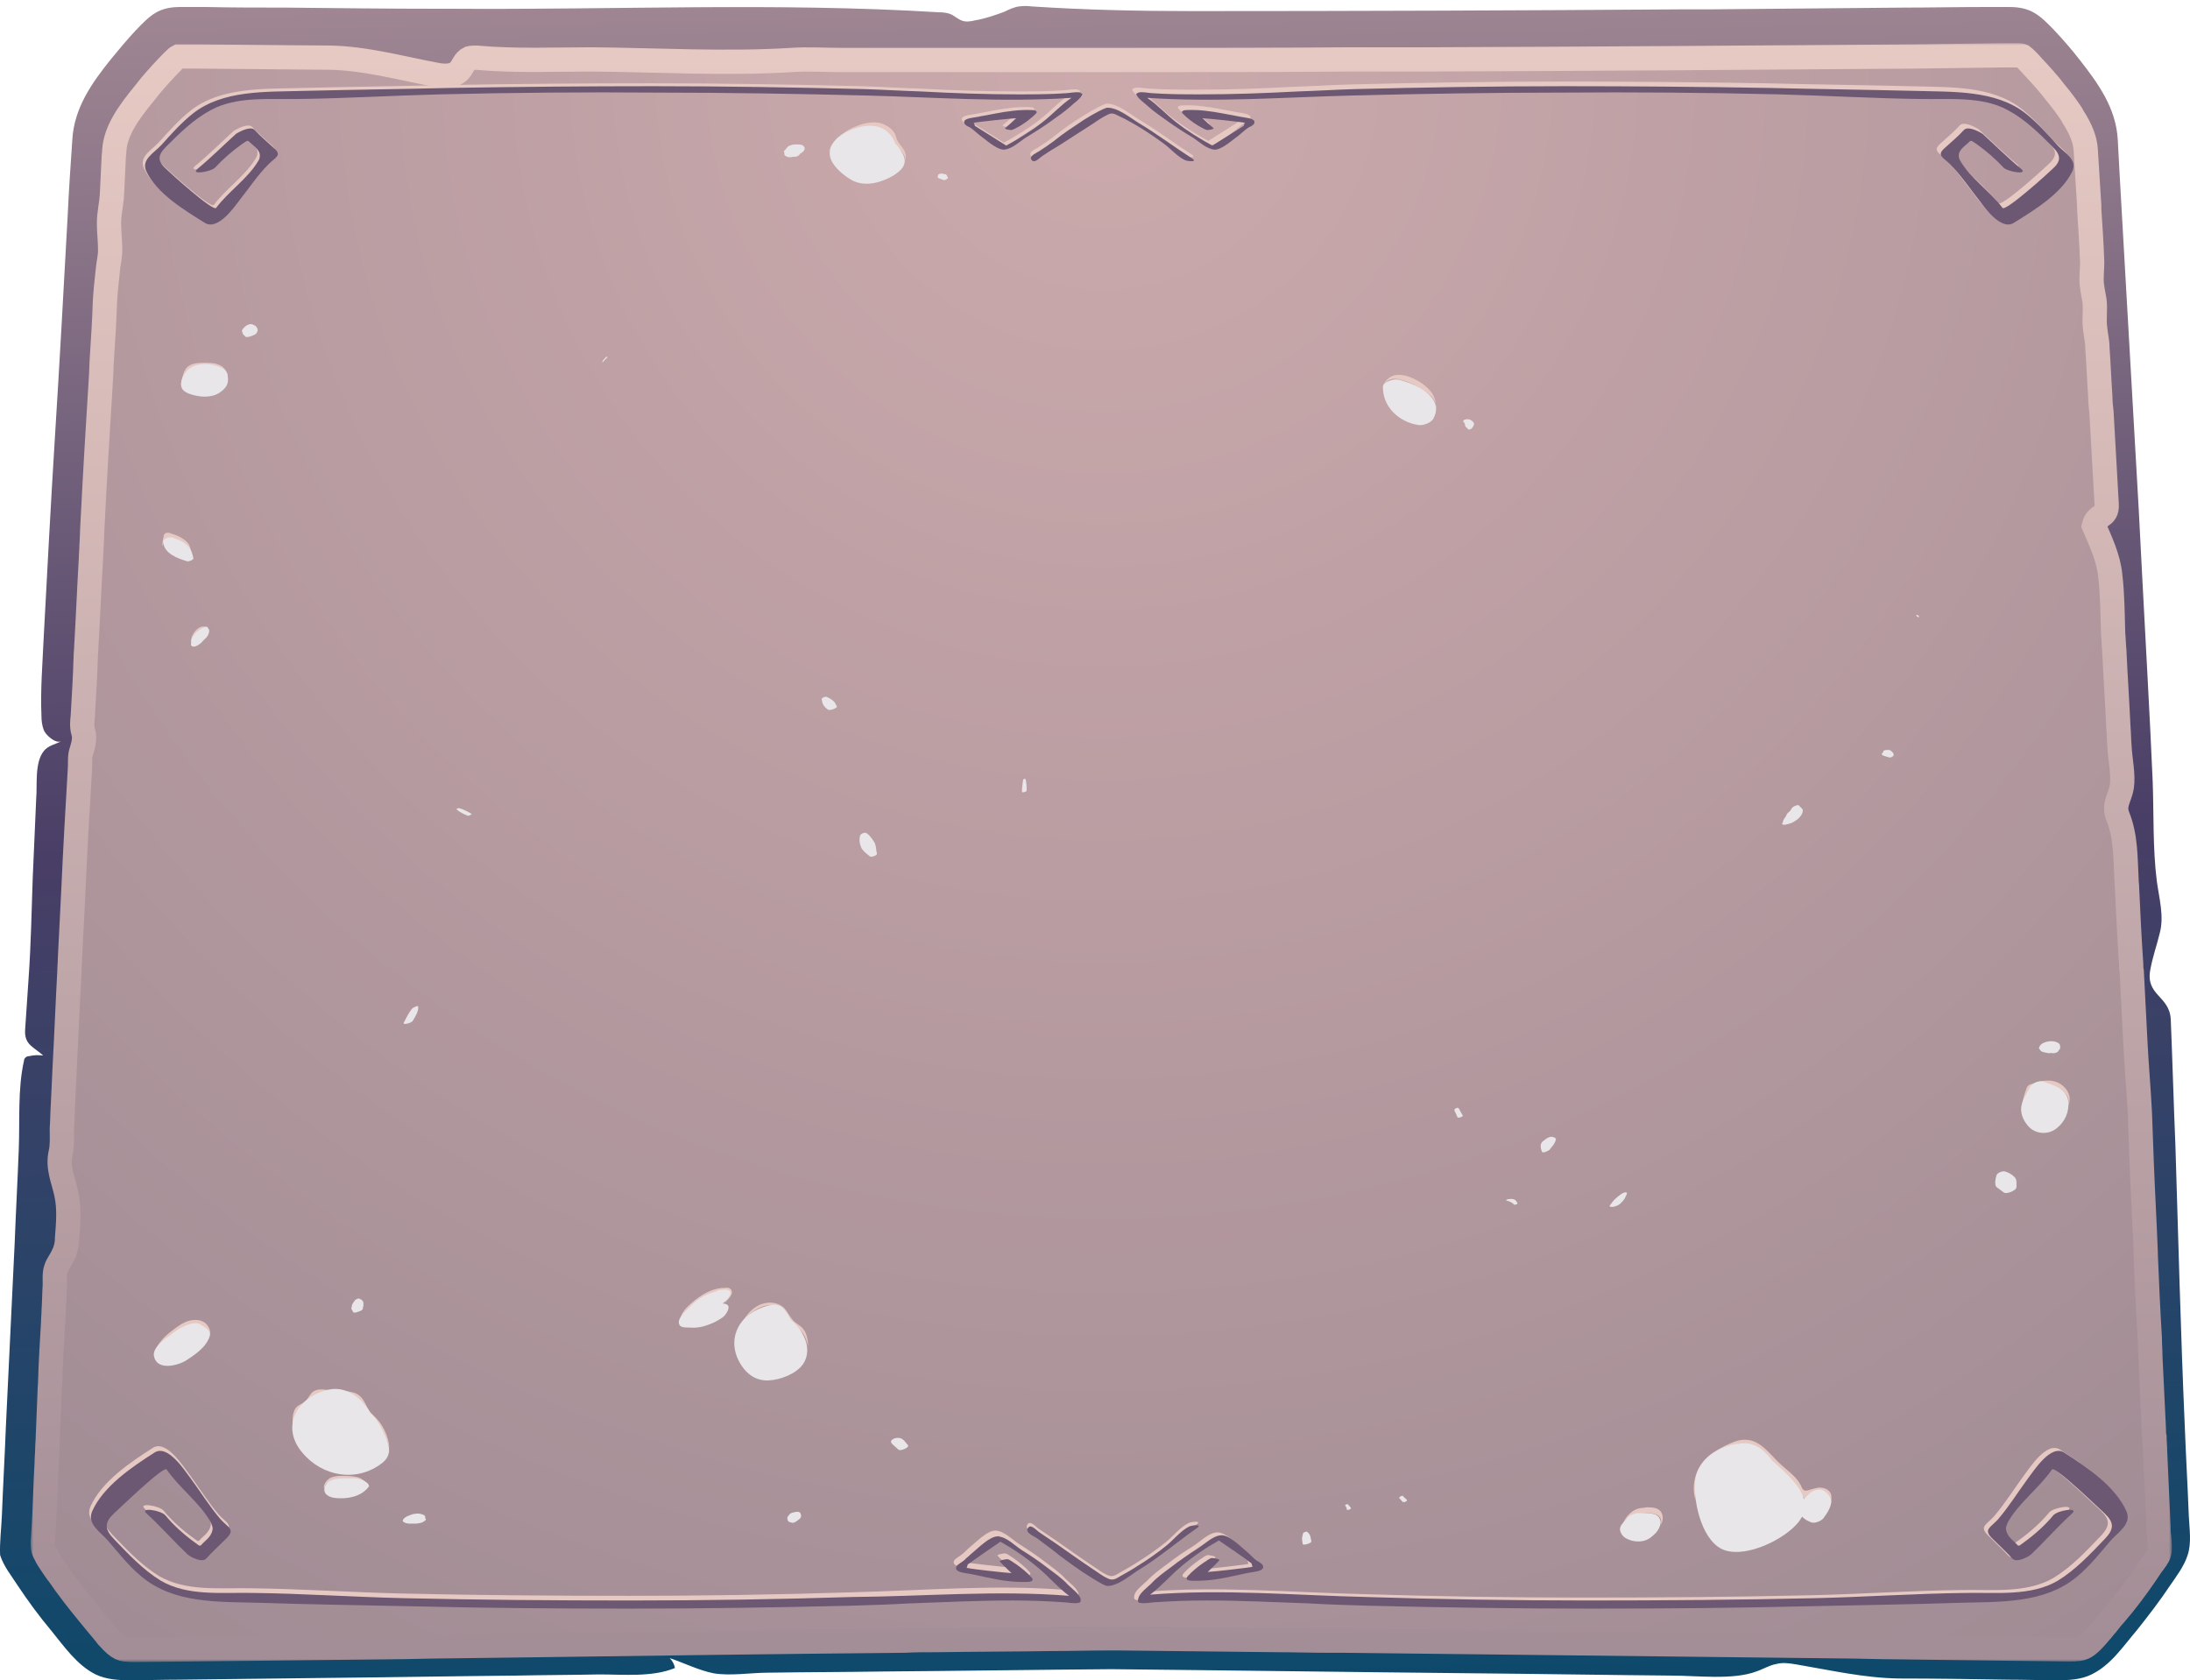 <?xml version="1.0" encoding="UTF-8"?> <svg xmlns="http://www.w3.org/2000/svg" width="361" height="277" viewBox="0 0 361 277" fill="none"><path d="M0.307 249.934C0.499 244.943 0.787 239.952 0.979 234.961C1.459 224.979 1.939 214.902 2.419 204.92C2.611 199.833 2.899 194.65 3.091 189.563C3.283 184.86 2.899 179.485 3.954 174.878C3.954 174.687 4.05 174.495 4.146 174.399C4.338 174.207 4.53 174.111 4.818 174.111C5.586 173.919 6.354 173.919 7.122 174.015C5.586 172.575 3.954 172.287 4.146 169.696C4.338 166.816 4.53 164.033 4.722 161.153C5.106 155.683 5.202 150.212 5.394 144.741C5.586 140.326 5.778 136.007 5.97 131.592C6.162 129.384 5.682 125.737 7.218 123.818C7.986 122.858 9.041 122.762 10.097 122.186C9.137 122.666 7.506 121.13 7.218 120.362C6.93 119.595 6.834 118.827 6.834 118.059C6.642 113.644 7.026 109.229 7.218 104.814C7.794 93.968 8.369 83.123 9.041 72.277C9.809 60.088 10.481 47.803 11.153 35.613C11.345 31.39 11.633 27.263 11.921 23.04C12.209 17.857 15.088 13.73 18.255 9.795C19.599 8.163 20.943 6.532 22.382 4.996C24.782 2.5 26.126 1.157 29.677 1.157C31.116 1.157 32.556 1.157 33.996 1.157C38.315 1.253 42.73 1.253 47.049 1.253C55.687 1.349 64.229 1.445 72.867 1.445C73.443 1.445 73.923 1.445 74.499 1.445C101.277 1.637 127.959 0.389 154.737 2.021C155.505 2.021 156.369 2.117 157.041 2.5C157.521 2.788 158.001 3.172 158.48 3.364C159.152 3.652 159.92 3.556 160.688 3.364C162.416 3.076 164.047 2.5 165.583 1.925C166.351 1.541 167.214 1.157 167.982 1.061C168.654 0.965 169.326 0.965 170.094 1.061C178.924 1.637 187.658 1.829 196.488 1.829C223.458 1.829 250.428 1.733 277.398 1.541C278.934 1.541 280.47 1.541 282.005 1.541C292.659 1.445 303.313 1.349 313.87 1.253C318.189 1.253 322.604 1.157 326.923 1.157C328.363 1.157 329.803 1.157 331.242 1.157C334.794 1.157 336.233 2.5 338.633 4.996C340.072 6.532 341.416 8.067 342.76 9.795C345.927 13.826 348.806 17.857 349.094 23.04C349.19 24.863 349.286 26.591 349.382 28.415C349.478 30.142 349.574 31.87 349.67 33.502C350.63 50.298 351.59 67.19 352.55 83.987C352.742 87.73 352.934 91.377 353.126 95.12C353.701 106.35 354.373 117.675 354.853 128.905C355.045 134.279 354.853 139.846 355.525 145.221C355.909 148.1 356.773 151.076 356.005 153.859C355.525 155.875 354.853 157.698 354.469 159.81C353.605 164.129 357.637 164.129 357.828 168.064C358.116 174.974 358.308 181.981 358.596 188.891C359.076 204.248 359.46 219.605 360.132 234.961C360.324 239.952 360.612 244.943 360.804 249.934C360.9 252.045 361.284 254.349 360.612 256.365C360.036 258.188 358.788 259.82 357.733 261.355C356.005 263.947 354.085 266.442 352.166 268.842C349.958 271.433 347.943 274.505 344.775 276.04C343.048 276.904 341.032 277 339.017 277C336.329 277 333.738 276.904 331.05 276.904C325.004 276.808 319.053 276.712 313.006 276.712C307.248 276.616 301.873 275.368 296.21 274.409C295.058 274.217 293.907 274.025 292.851 274.313C291.699 274.505 290.643 275.176 289.492 275.56C285.652 277 279.702 276.232 275.575 276.232C264.537 276.136 253.403 275.944 242.366 275.848C222.594 275.656 202.919 275.368 183.147 275.176C170.574 275.272 158.001 275.464 145.427 275.56C139.189 275.656 132.854 275.656 126.615 275.752C123.832 275.752 120.377 276.328 117.593 275.848C115.194 275.368 112.699 274.121 110.395 273.353C110.875 273.833 111.163 274.409 111.259 274.984C107.516 276.52 102.813 276.04 98.782 276.04C94.175 276.136 89.663 276.136 85.057 276.232C74.595 276.328 64.229 276.52 53.767 276.616C45.705 276.712 37.643 276.808 29.485 276.904C26.797 276.904 24.206 277 21.519 277C19.599 277 17.584 276.904 15.76 276.04C12.688 274.505 10.577 271.433 8.465 268.842C6.45 266.442 4.626 263.947 2.899 261.355C1.843 259.724 0.595 258.188 0.019 256.365C-0.077 254.349 0.211 252.045 0.307 249.934Z" fill="url(#paint0_linear_2580_9245)"></path><mask id="path-2-outside-1_2580_9245" maskUnits="userSpaceOnUse" x="5.02" y="7.009" width="353" height="267" fill="black"><rect fill="white" x="5.02" y="7.009" width="353" height="267"></rect><path d="M7.122 253.197C7.122 252.717 7.218 252.237 7.218 251.758C7.41 248.206 7.506 244.655 7.698 241.104C7.698 240.336 7.794 239.568 7.794 238.896C7.794 238.225 7.89 237.457 7.89 236.785C7.986 234.385 8.082 231.986 8.178 229.682C8.178 229.011 8.273 228.339 8.273 227.667C8.369 224.5 8.561 221.332 8.753 218.165C8.753 217.397 8.849 216.725 8.849 216.053C8.945 214.614 8.945 213.174 9.041 211.734C9.041 210.967 8.945 209.911 9.233 209.143C9.425 208.471 10.001 207.799 10.289 207.127C10.481 206.744 10.673 206.36 10.769 205.976C10.961 205.4 11.057 204.728 11.057 204.056C11.249 201.657 11.441 199.257 10.961 196.954C10.481 194.554 9.425 192.539 10.001 190.043C10.289 188.795 10.193 187.356 10.193 186.108C10.289 184.668 10.289 183.325 10.385 181.885C10.481 179.869 10.577 177.758 10.673 175.742C10.961 170.559 11.153 165.377 11.441 160.194C11.441 159.426 11.537 158.658 11.537 157.89C11.729 154.051 11.921 150.308 12.113 146.469C12.401 139.942 12.784 133.416 13.168 126.889C13.264 125.833 13.072 124.682 13.456 123.722C13.744 122.762 14.032 121.706 13.744 120.746C13.456 119.787 13.552 119.019 13.648 118.059C13.84 114.796 14.032 111.628 14.128 108.365C14.128 107.789 14.224 107.213 14.224 106.638C14.512 101.743 14.704 96.944 14.992 92.049C14.992 91.377 15.088 90.609 15.088 89.937C15.184 88.594 15.184 87.25 15.28 85.906C15.664 78.132 16.144 70.358 16.624 62.583C16.72 61.336 16.72 59.992 16.816 58.744C17.008 55.769 17.2 52.793 17.296 49.722C17.392 47.995 17.584 46.267 17.775 44.539C17.871 43.388 18.159 42.332 18.159 41.276C18.159 39.74 17.967 38.301 17.967 36.765C17.967 35.229 18.351 33.694 18.447 32.158C18.543 30.142 18.639 28.223 18.735 26.207C18.735 25.727 18.831 25.343 18.831 24.864C19.023 21.6 21.135 18.625 23.822 15.362C24.974 13.826 26.317 12.386 27.565 11.043C28.045 10.563 29.005 9.507 29.389 9.315C29.389 9.315 29.581 9.315 30.061 9.315C31.02 9.315 31.884 9.315 32.844 9.315L54.343 9.507C60.198 9.603 66.053 11.235 71.716 12.29C73.059 12.578 74.691 12.674 75.651 11.714C76.323 11.043 76.514 9.987 77.378 9.603C77.762 9.507 78.146 9.507 78.53 9.507C84.865 10.083 91.295 9.795 97.63 9.795C108.475 9.891 119.609 10.563 130.455 9.891C133.142 9.699 135.925 9.891 138.613 9.891C143.796 9.891 149.075 9.891 154.257 9.891C164.527 9.891 174.797 9.891 185.067 9.891C197.832 9.891 210.309 9.891 222.594 9.795C226.721 9.795 230.848 9.795 234.88 9.795C262.33 9.699 288.916 9.507 315.214 9.315L329.899 9.123C330.858 9.123 331.722 9.123 332.682 9.123C333.162 9.123 333.354 9.219 333.354 9.219C333.642 9.411 334.602 10.371 335.082 10.947C336.329 12.29 337.673 13.73 338.825 15.266C339.784 16.418 340.648 17.569 341.416 18.721C341.512 18.913 341.704 19.201 341.8 19.393C342.952 21.216 343.72 22.944 343.816 24.768C344.008 27.839 344.2 30.91 344.391 33.982C344.391 34.173 344.391 34.365 344.391 34.557C344.583 37.437 344.775 40.316 344.871 43.196C344.871 44.155 344.775 45.115 344.775 46.075C344.775 47.227 345.063 48.378 345.255 49.53C345.447 51.066 345.159 52.505 345.351 54.041C345.447 55.097 345.735 56.249 345.735 57.304C345.927 59.992 346.023 62.679 346.215 65.367C346.215 66.231 346.311 67.094 346.407 67.958C346.695 73.045 346.983 78.132 347.271 83.219C347.367 85.426 345.639 84.658 345.159 86.674C346.311 89.361 347.559 91.953 347.847 94.832C348.231 97.999 348.231 101.263 348.327 104.43C348.423 105.39 348.423 106.254 348.519 107.213C348.711 111.437 348.998 115.564 349.19 119.787C349.286 120.938 349.286 121.994 349.382 123.146C349.478 125.161 350.054 127.753 349.766 129.673C349.478 131.496 348.327 132.648 349.094 134.567C350.438 137.927 350.342 141.286 350.534 144.933C350.534 145.509 350.63 145.989 350.63 146.565C350.822 150.692 351.014 154.819 351.302 158.946C351.302 159.33 351.302 159.81 351.398 160.194C351.59 163.937 351.782 167.68 351.974 171.423C352.166 175.454 352.55 179.582 352.742 183.613C352.838 186.204 352.934 188.891 353.03 191.483C353.222 196.474 353.509 201.465 353.701 206.456C353.701 206.552 353.701 206.744 353.701 206.84C353.893 211.447 354.085 215.958 354.373 220.564C354.373 221.62 354.469 222.676 354.469 223.732C354.661 227.667 354.853 231.602 355.045 235.633C355.045 236.113 355.045 236.497 355.141 236.881C355.141 237.649 355.237 238.417 355.237 239.184C355.429 243.407 355.621 247.631 355.813 251.854C355.813 252.333 355.813 252.813 355.909 253.293C356.005 254.253 356.101 255.597 355.909 256.077C355.813 256.557 355.141 257.42 354.565 258.188C354.277 258.572 354.085 258.956 353.797 259.34C352.166 261.739 350.438 264.043 348.615 266.154C348.135 266.634 347.751 267.21 347.271 267.786C346.887 268.17 346.599 268.65 346.215 269.034C345.255 270.186 344.295 271.241 343.432 271.625C343.048 271.817 342.28 271.913 341.128 271.913L310.415 271.529L305.904 271.433L221.443 270.473C220.579 270.473 219.715 270.473 218.851 270.473C216.068 270.473 213.188 270.378 210.405 270.378C201.767 270.282 193.129 270.186 184.491 270.09L184.299 270.09C183.723 270.09 183.243 270.09 182.667 270.09C179.596 270.09 176.524 270.186 173.453 270.186C167.119 270.282 160.88 270.282 154.641 270.377C152.818 270.377 150.898 270.377 149.074 270.473C128.055 270.665 107.036 270.953 86.112 271.241L70.852 271.433L66.341 271.529L22.19 272.009C21.039 272.009 20.271 271.913 19.887 271.721C19.311 271.433 18.639 270.857 17.967 270.09C17.775 269.898 17.583 269.706 17.488 269.514C17.008 268.938 16.528 268.362 16.048 267.786C15.568 267.21 15.184 266.73 14.704 266.154C12.976 264.043 11.153 261.739 9.521 259.34L9.425 259.244C9.233 258.956 8.945 258.572 8.753 258.284C8.273 257.516 7.602 256.653 7.506 256.173C6.93 255.597 7.026 254.157 7.122 253.197Z"></path></mask><path d="M7.122 253.197C7.122 252.717 7.218 252.237 7.218 251.758C7.41 248.206 7.506 244.655 7.698 241.104C7.698 240.336 7.794 239.568 7.794 238.896C7.794 238.225 7.89 237.457 7.89 236.785C7.986 234.385 8.082 231.986 8.178 229.682C8.178 229.011 8.273 228.339 8.273 227.667C8.369 224.5 8.561 221.332 8.753 218.165C8.753 217.397 8.849 216.725 8.849 216.053C8.945 214.614 8.945 213.174 9.041 211.734C9.041 210.967 8.945 209.911 9.233 209.143C9.425 208.471 10.001 207.799 10.289 207.127C10.481 206.744 10.673 206.36 10.769 205.976C10.961 205.4 11.057 204.728 11.057 204.056C11.249 201.657 11.441 199.257 10.961 196.954C10.481 194.554 9.425 192.539 10.001 190.043C10.289 188.795 10.193 187.356 10.193 186.108C10.289 184.668 10.289 183.325 10.385 181.885C10.481 179.869 10.577 177.758 10.673 175.742C10.961 170.559 11.153 165.377 11.441 160.194C11.441 159.426 11.537 158.658 11.537 157.89C11.729 154.051 11.921 150.308 12.113 146.469C12.401 139.942 12.784 133.416 13.168 126.889C13.264 125.833 13.072 124.682 13.456 123.722C13.744 122.762 14.032 121.706 13.744 120.746C13.456 119.787 13.552 119.019 13.648 118.059C13.84 114.796 14.032 111.628 14.128 108.365C14.128 107.789 14.224 107.213 14.224 106.638C14.512 101.743 14.704 96.944 14.992 92.049C14.992 91.377 15.088 90.609 15.088 89.937C15.184 88.594 15.184 87.25 15.28 85.906C15.664 78.132 16.144 70.358 16.624 62.583C16.72 61.336 16.72 59.992 16.816 58.744C17.008 55.769 17.2 52.793 17.296 49.722C17.392 47.995 17.584 46.267 17.775 44.539C17.871 43.388 18.159 42.332 18.159 41.276C18.159 39.74 17.967 38.301 17.967 36.765C17.967 35.229 18.351 33.694 18.447 32.158C18.543 30.142 18.639 28.223 18.735 26.207C18.735 25.727 18.831 25.343 18.831 24.864C19.023 21.6 21.135 18.625 23.822 15.362C24.974 13.826 26.317 12.386 27.565 11.043C28.045 10.563 29.005 9.507 29.389 9.315C29.389 9.315 29.581 9.315 30.061 9.315C31.02 9.315 31.884 9.315 32.844 9.315L54.343 9.507C60.198 9.603 66.053 11.235 71.716 12.29C73.059 12.578 74.691 12.674 75.651 11.714C76.323 11.043 76.514 9.987 77.378 9.603C77.762 9.507 78.146 9.507 78.53 9.507C84.865 10.083 91.295 9.795 97.63 9.795C108.475 9.891 119.609 10.563 130.455 9.891C133.142 9.699 135.925 9.891 138.613 9.891C143.796 9.891 149.075 9.891 154.257 9.891C164.527 9.891 174.797 9.891 185.067 9.891C197.832 9.891 210.309 9.891 222.594 9.795C226.721 9.795 230.848 9.795 234.88 9.795C262.33 9.699 288.916 9.507 315.214 9.315L329.899 9.123C330.858 9.123 331.722 9.123 332.682 9.123C333.162 9.123 333.354 9.219 333.354 9.219C333.642 9.411 334.602 10.371 335.082 10.947C336.329 12.29 337.673 13.73 338.825 15.266C339.784 16.418 340.648 17.569 341.416 18.721C341.512 18.913 341.704 19.201 341.8 19.393C342.952 21.216 343.72 22.944 343.816 24.768C344.008 27.839 344.2 30.91 344.391 33.982C344.391 34.173 344.391 34.365 344.391 34.557C344.583 37.437 344.775 40.316 344.871 43.196C344.871 44.155 344.775 45.115 344.775 46.075C344.775 47.227 345.063 48.378 345.255 49.53C345.447 51.066 345.159 52.505 345.351 54.041C345.447 55.097 345.735 56.249 345.735 57.304C345.927 59.992 346.023 62.679 346.215 65.367C346.215 66.231 346.311 67.094 346.407 67.958C346.695 73.045 346.983 78.132 347.271 83.219C347.367 85.426 345.639 84.658 345.159 86.674C346.311 89.361 347.559 91.953 347.847 94.832C348.231 97.999 348.231 101.263 348.327 104.43C348.423 105.39 348.423 106.254 348.519 107.213C348.711 111.437 348.998 115.564 349.19 119.787C349.286 120.938 349.286 121.994 349.382 123.146C349.478 125.161 350.054 127.753 349.766 129.673C349.478 131.496 348.327 132.648 349.094 134.567C350.438 137.927 350.342 141.286 350.534 144.933C350.534 145.509 350.63 145.989 350.63 146.565C350.822 150.692 351.014 154.819 351.302 158.946C351.302 159.33 351.302 159.81 351.398 160.194C351.59 163.937 351.782 167.68 351.974 171.423C352.166 175.454 352.55 179.582 352.742 183.613C352.838 186.204 352.934 188.891 353.03 191.483C353.222 196.474 353.509 201.465 353.701 206.456C353.701 206.552 353.701 206.744 353.701 206.84C353.893 211.447 354.085 215.958 354.373 220.564C354.373 221.62 354.469 222.676 354.469 223.732C354.661 227.667 354.853 231.602 355.045 235.633C355.045 236.113 355.045 236.497 355.141 236.881C355.141 237.649 355.237 238.417 355.237 239.184C355.429 243.407 355.621 247.631 355.813 251.854C355.813 252.333 355.813 252.813 355.909 253.293C356.005 254.253 356.101 255.597 355.909 256.077C355.813 256.557 355.141 257.42 354.565 258.188C354.277 258.572 354.085 258.956 353.797 259.34C352.166 261.739 350.438 264.043 348.615 266.154C348.135 266.634 347.751 267.21 347.271 267.786C346.887 268.17 346.599 268.65 346.215 269.034C345.255 270.186 344.295 271.241 343.432 271.625C343.048 271.817 342.28 271.913 341.128 271.913L310.415 271.529L305.904 271.433L221.443 270.473C220.579 270.473 219.715 270.473 218.851 270.473C216.068 270.473 213.188 270.378 210.405 270.378C201.767 270.282 193.129 270.186 184.491 270.09L184.299 270.09C183.723 270.09 183.243 270.09 182.667 270.09C179.596 270.09 176.524 270.186 173.453 270.186C167.119 270.282 160.88 270.282 154.641 270.377C152.818 270.377 150.898 270.377 149.074 270.473C128.055 270.665 107.036 270.953 86.112 271.241L70.852 271.433L66.341 271.529L22.19 272.009C21.039 272.009 20.271 271.913 19.887 271.721C19.311 271.433 18.639 270.857 17.967 270.09C17.775 269.898 17.583 269.706 17.488 269.514C17.008 268.938 16.528 268.362 16.048 267.786C15.568 267.21 15.184 266.73 14.704 266.154C12.976 264.043 11.153 261.739 9.521 259.34L9.425 259.244C9.233 258.956 8.945 258.572 8.753 258.284C8.273 257.516 7.602 256.653 7.506 256.173C6.93 255.597 7.026 254.157 7.122 253.197Z" fill="url(#paint1_radial_2580_9245)"></path><path d="M7.122 253.197C7.122 252.717 7.218 252.237 7.218 251.758C7.41 248.206 7.506 244.655 7.698 241.104C7.698 240.336 7.794 239.568 7.794 238.896C7.794 238.225 7.89 237.457 7.89 236.785C7.986 234.385 8.082 231.986 8.178 229.682C8.178 229.011 8.273 228.339 8.273 227.667C8.369 224.5 8.561 221.332 8.753 218.165C8.753 217.397 8.849 216.725 8.849 216.053C8.945 214.614 8.945 213.174 9.041 211.734C9.041 210.967 8.945 209.911 9.233 209.143C9.425 208.471 10.001 207.799 10.289 207.127C10.481 206.744 10.673 206.36 10.769 205.976C10.961 205.4 11.057 204.728 11.057 204.056C11.249 201.657 11.441 199.257 10.961 196.954C10.481 194.554 9.425 192.539 10.001 190.043C10.289 188.795 10.193 187.356 10.193 186.108C10.289 184.668 10.289 183.325 10.385 181.885C10.481 179.869 10.577 177.758 10.673 175.742C10.961 170.559 11.153 165.377 11.441 160.194C11.441 159.426 11.537 158.658 11.537 157.89C11.729 154.051 11.921 150.308 12.113 146.469C12.401 139.942 12.784 133.416 13.168 126.889C13.264 125.833 13.072 124.682 13.456 123.722C13.744 122.762 14.032 121.706 13.744 120.746C13.456 119.787 13.552 119.019 13.648 118.059C13.84 114.796 14.032 111.628 14.128 108.365C14.128 107.789 14.224 107.213 14.224 106.638C14.512 101.743 14.704 96.944 14.992 92.049C14.992 91.377 15.088 90.609 15.088 89.937C15.184 88.594 15.184 87.25 15.28 85.906C15.664 78.132 16.144 70.358 16.624 62.583C16.72 61.336 16.72 59.992 16.816 58.744C17.008 55.769 17.2 52.793 17.296 49.722C17.392 47.995 17.584 46.267 17.775 44.539C17.871 43.388 18.159 42.332 18.159 41.276C18.159 39.74 17.967 38.301 17.967 36.765C17.967 35.229 18.351 33.694 18.447 32.158C18.543 30.142 18.639 28.223 18.735 26.207C18.735 25.727 18.831 25.343 18.831 24.864C19.023 21.6 21.135 18.625 23.822 15.362C24.974 13.826 26.317 12.386 27.565 11.043C28.045 10.563 29.005 9.507 29.389 9.315C29.389 9.315 29.581 9.315 30.061 9.315C31.02 9.315 31.884 9.315 32.844 9.315L54.343 9.507C60.198 9.603 66.053 11.235 71.716 12.29C73.059 12.578 74.691 12.674 75.651 11.714C76.323 11.043 76.514 9.987 77.378 9.603C77.762 9.507 78.146 9.507 78.53 9.507C84.865 10.083 91.295 9.795 97.63 9.795C108.475 9.891 119.609 10.563 130.455 9.891C133.142 9.699 135.925 9.891 138.613 9.891C143.796 9.891 149.075 9.891 154.257 9.891C164.527 9.891 174.797 9.891 185.067 9.891C197.832 9.891 210.309 9.891 222.594 9.795C226.721 9.795 230.848 9.795 234.88 9.795C262.33 9.699 288.916 9.507 315.214 9.315L329.899 9.123C330.858 9.123 331.722 9.123 332.682 9.123C333.162 9.123 333.354 9.219 333.354 9.219C333.642 9.411 334.602 10.371 335.082 10.947C336.329 12.29 337.673 13.73 338.825 15.266C339.784 16.418 340.648 17.569 341.416 18.721C341.512 18.913 341.704 19.201 341.8 19.393C342.952 21.216 343.72 22.944 343.816 24.768C344.008 27.839 344.2 30.91 344.391 33.982C344.391 34.173 344.391 34.365 344.391 34.557C344.583 37.437 344.775 40.316 344.871 43.196C344.871 44.155 344.775 45.115 344.775 46.075C344.775 47.227 345.063 48.378 345.255 49.53C345.447 51.066 345.159 52.505 345.351 54.041C345.447 55.097 345.735 56.249 345.735 57.304C345.927 59.992 346.023 62.679 346.215 65.367C346.215 66.231 346.311 67.094 346.407 67.958C346.695 73.045 346.983 78.132 347.271 83.219C347.367 85.426 345.639 84.658 345.159 86.674C346.311 89.361 347.559 91.953 347.847 94.832C348.231 97.999 348.231 101.263 348.327 104.43C348.423 105.39 348.423 106.254 348.519 107.213C348.711 111.437 348.998 115.564 349.19 119.787C349.286 120.938 349.286 121.994 349.382 123.146C349.478 125.161 350.054 127.753 349.766 129.673C349.478 131.496 348.327 132.648 349.094 134.567C350.438 137.927 350.342 141.286 350.534 144.933C350.534 145.509 350.63 145.989 350.63 146.565C350.822 150.692 351.014 154.819 351.302 158.946C351.302 159.33 351.302 159.81 351.398 160.194C351.59 163.937 351.782 167.68 351.974 171.423C352.166 175.454 352.55 179.582 352.742 183.613C352.838 186.204 352.934 188.891 353.03 191.483C353.222 196.474 353.509 201.465 353.701 206.456C353.701 206.552 353.701 206.744 353.701 206.84C353.893 211.447 354.085 215.958 354.373 220.564C354.373 221.62 354.469 222.676 354.469 223.732C354.661 227.667 354.853 231.602 355.045 235.633C355.045 236.113 355.045 236.497 355.141 236.881C355.141 237.649 355.237 238.417 355.237 239.184C355.429 243.407 355.621 247.631 355.813 251.854C355.813 252.333 355.813 252.813 355.909 253.293C356.005 254.253 356.101 255.597 355.909 256.077C355.813 256.557 355.141 257.42 354.565 258.188C354.277 258.572 354.085 258.956 353.797 259.34C352.166 261.739 350.438 264.043 348.615 266.154C348.135 266.634 347.751 267.21 347.271 267.786C346.887 268.17 346.599 268.65 346.215 269.034C345.255 270.186 344.295 271.241 343.432 271.625C343.048 271.817 342.28 271.913 341.128 271.913L310.415 271.529L305.904 271.433L221.443 270.473C220.579 270.473 219.715 270.473 218.851 270.473C216.068 270.473 213.188 270.378 210.405 270.378C201.767 270.282 193.129 270.186 184.491 270.09L184.299 270.09C183.723 270.09 183.243 270.09 182.667 270.09C179.596 270.09 176.524 270.186 173.453 270.186C167.119 270.282 160.88 270.282 154.641 270.377C152.818 270.377 150.898 270.377 149.074 270.473C128.055 270.665 107.036 270.953 86.112 271.241L70.852 271.433L66.341 271.529L22.19 272.009C21.039 272.009 20.271 271.913 19.887 271.721C19.311 271.433 18.639 270.857 17.967 270.09C17.775 269.898 17.583 269.706 17.488 269.514C17.008 268.938 16.528 268.362 16.048 267.786C15.568 267.21 15.184 266.73 14.704 266.154C12.976 264.043 11.153 261.739 9.521 259.34L9.425 259.244C9.233 258.956 8.945 258.572 8.753 258.284C8.273 257.516 7.602 256.653 7.506 256.173C6.93 255.597 7.026 254.157 7.122 253.197Z" stroke="url(#paint2_linear_2580_9245)" stroke-width="4" mask="url(#path-2-outside-1_2580_9245)"></path><path d="M187.274 263.755C187.946 263.947 189.194 263.659 189.77 263.659C192.553 263.467 195.432 263.371 198.216 263.371C203.878 263.371 209.541 263.659 215.108 263.851C218.371 264.043 221.635 264.139 224.898 264.235C237.087 264.523 249.276 264.715 261.466 264.715C273.271 264.715 285.173 264.619 296.978 264.331C305.328 264.139 313.774 264.043 322.22 263.755C328.939 263.563 336.329 263.947 341.704 259.436C343.816 257.708 345.447 255.597 347.175 253.581C348.519 252.046 350.726 250.798 349.862 248.686C348.039 244.559 343.336 241.392 339.593 238.992C337.385 237.553 334.602 241.968 333.642 243.215C332.01 245.423 330.475 247.918 328.651 250.03C327.403 251.374 326.251 251.662 327.691 253.101C328.843 254.253 329.995 255.309 331.05 256.461C331.722 257.228 333.738 256.173 334.218 255.693C336.425 253.581 338.537 251.182 340.84 249.07C342.184 247.918 338.441 248.494 337.769 249.358C336.425 250.99 334.698 252.525 332.97 253.773C331.818 254.637 332.202 254.445 331.338 253.677C330.666 253.101 329.995 252.333 329.995 251.47C329.995 251.182 330.187 250.798 330.283 250.51C332.106 247.247 335.465 244.847 337.577 241.776C338.057 241.104 345.543 248.398 346.215 248.974C347.847 250.51 347.847 251.566 346.311 253.197C343.912 255.693 341.512 258.284 338.537 260.108C334.122 262.699 328.459 262.027 323.468 262.123C315.214 262.219 306.864 262.795 298.61 262.987C286.132 263.275 273.559 263.371 261.082 263.371C248.893 263.371 236.703 263.179 224.514 262.795C212.613 262.507 200.711 261.451 188.906 262.411C190.729 261.068 192.265 259.244 193.993 257.804C195.912 256.173 198.024 254.733 200.231 253.485C202.055 254.733 203.878 255.981 205.606 257.228C205.702 257.42 205.702 257.612 205.798 257.804C205.798 257.9 198.984 258.668 198.408 258.668C199.079 257.996 199.751 257.42 200.327 256.748C200.519 256.557 199.271 256.365 199.079 256.365C198.6 256.461 198.12 256.94 197.736 257.132C196.776 257.804 195.816 258.572 195.048 259.436C194.664 259.916 195.24 260.108 195.624 260.108C197.832 260.204 200.039 259.916 202.151 259.436C203.207 259.244 204.262 258.956 205.414 258.764C205.894 258.668 207.334 258.572 207.526 257.996C207.718 257.42 206.854 257.036 206.47 256.748C205.894 256.365 205.414 255.789 204.838 255.309C203.878 254.541 201.959 252.525 200.615 252.621C199.175 252.717 197.832 254.157 196.776 254.829C195.24 255.789 193.801 256.748 192.457 257.804C191.305 258.668 190.057 259.532 189.098 260.588C188.522 261.163 187.178 262.123 186.986 262.987C186.89 263.563 186.986 263.659 187.274 263.755Z" fill="#E6C9C3"></path><path d="M187.946 264.235C188.618 264.427 189.866 264.139 190.441 264.139C193.225 263.947 196.104 263.851 198.888 263.851C204.55 263.851 210.213 264.139 215.78 264.331C219.043 264.523 222.306 264.619 225.57 264.715C237.759 265.003 249.948 265.195 262.138 265.195C273.943 265.195 285.844 265.099 297.65 264.811C306 264.619 314.446 264.523 322.892 264.235C329.611 264.043 337.001 264.427 342.376 259.916C344.487 258.188 346.119 256.077 347.847 254.061C349.19 252.525 351.398 251.278 350.534 249.166C348.711 245.039 344.008 241.872 340.264 239.472C338.057 238.033 335.273 242.448 334.314 243.695C332.682 245.903 331.146 248.398 329.323 250.51C328.075 251.854 326.923 252.141 328.363 253.581C329.515 254.733 330.666 255.789 331.722 256.94C332.394 257.708 334.41 256.652 334.89 256.173C337.097 254.061 339.209 251.662 341.512 249.55C342.856 248.398 339.113 248.974 338.441 249.838C337.097 251.47 335.369 253.005 333.642 254.253C332.49 255.117 332.874 254.925 332.01 254.157C331.338 253.581 330.666 252.813 330.666 251.949C330.666 251.662 330.858 251.278 330.954 250.99C332.778 247.726 336.137 245.327 338.249 242.256C338.729 241.584 346.215 248.878 346.887 249.454C348.519 250.99 348.519 252.045 346.983 253.677C344.583 256.173 342.184 258.764 339.209 260.588C334.794 263.179 329.131 262.507 324.14 262.603C315.886 262.699 307.536 263.275 299.281 263.467C286.804 263.755 274.231 263.851 261.754 263.851C249.564 263.851 237.375 263.659 225.186 263.275C213.284 262.987 201.383 261.931 189.578 262.891C191.401 261.547 192.937 259.724 194.664 258.284C196.584 256.652 198.696 255.213 200.903 253.965C202.727 255.213 204.55 256.46 206.278 257.708C206.374 257.9 206.374 258.092 206.47 258.284C206.47 258.38 199.655 259.148 199.079 259.148C199.751 258.476 200.423 257.9 200.999 257.228C201.191 257.036 199.943 256.844 199.751 256.844C199.271 256.94 198.792 257.42 198.408 257.612C197.448 258.284 196.488 259.052 195.72 259.916C195.336 260.396 195.912 260.588 196.296 260.588C198.504 260.684 200.711 260.396 202.823 259.916C203.878 259.724 204.934 259.436 206.086 259.244C206.566 259.148 208.006 259.052 208.197 258.476C208.389 257.9 207.526 257.516 207.142 257.228C206.566 256.844 206.086 256.269 205.51 255.789C204.55 255.021 202.631 253.005 201.287 253.101C199.847 253.197 198.504 254.637 197.448 255.309C195.912 256.269 194.472 257.228 193.129 258.284C191.977 259.148 190.729 260.012 189.77 261.067C189.194 261.643 187.85 262.603 187.658 263.467C187.466 264.043 187.658 264.235 187.946 264.235Z" fill="#6D5873"></path><path d="M177.388 263.467C176.716 263.659 175.469 263.371 174.893 263.371C172.109 263.179 169.23 263.083 166.447 263.083C160.784 263.083 155.121 263.371 149.554 263.563C146.291 263.755 143.028 263.851 139.765 263.947C127.575 264.235 115.386 264.427 103.197 264.427C91.391 264.427 79.49 264.331 67.684 264.043C59.334 263.851 50.888 263.755 42.538 263.467C35.819 263.275 28.429 263.659 23.054 259.148C20.943 257.42 19.311 255.309 17.584 253.293C16.24 251.758 14.032 250.51 14.896 248.398C16.72 244.271 21.423 241.104 25.166 238.704C27.373 237.265 30.157 241.68 31.116 242.927C32.748 245.135 34.284 247.63 36.107 249.742C37.355 251.086 38.507 251.374 37.067 252.813C35.915 253.965 34.764 255.021 33.708 256.173C33.036 256.94 31.02 255.885 30.541 255.405C28.333 253.293 26.222 250.894 23.918 248.782C22.574 247.63 26.317 248.206 26.989 249.07C28.333 250.702 30.061 252.237 31.788 253.485C32.94 254.349 32.556 254.157 33.42 253.389C34.092 252.813 34.764 252.045 34.764 251.182C34.764 250.894 34.572 250.51 34.476 250.222C32.652 246.959 29.293 244.559 27.181 241.488C26.701 240.816 19.215 248.11 18.543 248.686C16.912 250.222 16.912 251.278 18.447 252.909C20.847 255.405 23.246 257.996 26.222 259.82C30.637 262.411 36.299 261.739 41.29 261.835C49.544 261.931 57.895 262.507 66.149 262.699C78.626 262.987 91.199 263.083 103.677 263.083C115.866 263.083 128.055 262.891 140.244 262.507C152.146 262.219 164.047 261.163 175.853 262.123C174.029 260.78 172.493 258.956 170.766 257.516C168.846 255.885 166.735 254.445 164.527 253.197C162.704 254.445 160.88 255.693 159.152 256.94C159.056 257.132 159.056 257.324 158.96 257.516C158.96 257.612 165.775 258.38 166.351 258.38C165.679 257.708 165.007 257.132 164.431 256.461C164.239 256.269 165.487 256.077 165.679 256.077C166.159 256.173 166.639 256.652 167.023 256.844C167.982 257.516 168.942 258.284 169.71 259.148C170.094 259.628 169.518 259.82 169.134 259.82C166.927 259.916 164.719 259.628 162.608 259.148C161.552 258.956 160.496 258.668 159.344 258.476C158.864 258.38 157.425 258.284 157.233 257.708C157.041 257.132 157.905 256.748 158.288 256.461C158.864 256.077 159.344 255.501 159.92 255.021C160.88 254.253 162.799 252.237 164.143 252.333C165.583 252.429 166.927 253.869 167.982 254.541C169.518 255.501 170.958 256.461 172.301 257.516C173.453 258.38 174.701 259.244 175.661 260.3C176.237 260.876 177.58 261.835 177.772 262.699C177.772 263.179 177.676 263.371 177.388 263.467Z" fill="#E6C9C3"></path><path d="M177.772 264.235C177.1 264.427 175.853 264.139 175.277 264.139C172.493 263.947 169.614 263.851 166.831 263.851C161.168 263.851 155.505 264.139 149.938 264.331C146.675 264.523 143.412 264.619 140.148 264.715C127.959 265.003 115.77 265.195 103.581 265.195C91.775 265.195 79.874 265.099 68.068 264.811C59.718 264.619 51.272 264.523 42.826 264.235C36.107 264.043 28.717 264.427 23.342 259.916C21.231 258.188 19.599 256.077 17.871 254.061C16.528 252.525 14.32 251.278 15.184 249.166C17.008 245.039 21.711 241.872 25.454 239.472C27.661 238.033 30.445 242.448 31.404 243.695C33.036 245.903 34.572 248.398 36.395 250.51C37.643 251.854 38.795 252.141 37.355 253.581C36.203 254.733 35.052 255.789 33.996 256.94C33.324 257.708 31.308 256.652 30.829 256.173C28.621 254.061 26.509 251.662 24.206 249.55C22.862 248.398 26.605 248.974 27.277 249.838C28.621 251.47 30.349 253.005 32.076 254.253C33.228 255.117 32.844 254.925 33.708 254.157C34.38 253.581 35.052 252.813 35.052 251.949C35.052 251.662 34.86 251.278 34.764 250.99C32.94 247.726 29.581 245.327 27.469 242.256C26.989 241.584 19.503 248.878 18.831 249.454C17.2 250.99 17.2 252.045 18.735 253.677C21.135 256.173 23.534 258.764 26.509 260.588C30.924 263.179 36.587 262.507 41.578 262.603C49.832 262.699 58.182 263.275 66.437 263.467C78.914 263.755 91.487 263.851 103.964 263.851C116.154 263.851 128.343 263.659 140.532 263.275C152.434 263.179 164.431 262.123 176.237 263.083C174.413 261.739 172.877 259.916 171.15 258.476C169.23 256.844 167.119 255.405 164.911 254.157C163.087 255.405 161.264 256.652 159.536 257.9C159.44 258.092 159.44 258.284 159.344 258.476C159.344 258.572 166.159 259.34 166.735 259.34C166.063 258.668 165.391 258.092 164.815 257.42C164.623 257.228 165.871 257.036 166.063 257.036C166.543 257.132 167.023 257.612 167.406 257.804C168.366 258.476 169.326 259.244 170.094 260.108C170.478 260.588 169.902 260.78 169.518 260.78C167.311 260.876 165.103 260.588 162.991 260.108C161.936 259.916 160.88 259.628 159.728 259.436C159.248 259.34 157.809 259.244 157.617 258.668C157.425 258.092 158.288 257.708 158.672 257.42C159.248 257.036 159.728 256.461 160.304 255.981C161.264 255.213 163.183 253.197 164.527 253.293C165.967 253.389 167.311 254.829 168.366 255.501C169.902 256.461 171.342 257.42 172.685 258.476C173.837 259.34 175.085 260.204 176.045 261.259C176.62 261.835 177.964 262.795 178.156 263.659C178.156 264.043 178.06 264.235 177.772 264.235Z" fill="#6D5873"></path><path d="M178.348 258.572C180.268 259.82 181.803 260.78 182.379 260.876C184.203 260.972 186.506 258.86 187.85 258.092C191.113 256.077 193.993 253.581 197.16 251.374C198.312 250.606 196.296 250.894 195.912 251.086C194.568 251.758 193.417 253.197 192.265 254.157C190.729 255.405 189.098 256.557 187.37 257.612C186.506 258.188 185.642 258.668 184.779 259.148C183.915 259.628 183.435 260.108 182.475 259.628C181.611 259.244 180.939 258.668 180.172 258.188C178.156 256.845 176.141 255.405 174.221 254.061C173.261 253.389 172.205 252.717 171.246 252.046C170.766 251.758 169.806 250.51 169.326 251.374C168.846 252.142 170.478 252.717 170.958 253.101C171.726 253.677 172.493 254.253 173.261 254.829C174.701 256.077 176.524 257.324 178.348 258.572Z" fill="#E6C9C3"></path><path d="M178.444 259.148C180.364 260.396 181.899 261.355 182.475 261.451C184.299 261.547 186.602 259.436 187.946 258.668C191.209 256.652 194.089 254.157 197.256 251.95C198.408 251.182 196.392 251.47 196.008 251.662C194.664 252.333 193.513 253.773 192.361 254.733C190.825 255.981 189.194 257.132 187.466 258.188C186.602 258.764 185.738 259.244 184.875 259.724C184.011 260.204 183.531 260.684 182.571 260.204C181.707 259.82 181.035 259.244 180.268 258.764C178.252 257.42 176.237 255.981 174.317 254.637C173.357 253.965 172.301 253.293 171.342 252.621C170.862 252.333 169.902 251.086 169.422 251.95C168.942 252.717 170.574 253.293 171.054 253.677C171.821 254.253 172.589 254.829 173.357 255.405C174.893 256.652 176.62 257.9 178.444 259.148Z" fill="#6D5873"></path><path d="M186.986 14.498C187.562 14.306 188.81 14.594 189.29 14.594C191.977 14.786 194.664 14.786 197.256 14.786C202.631 14.786 207.909 14.594 213.284 14.306C216.356 14.21 219.427 14.018 222.594 13.922C234.112 13.634 245.725 13.442 257.243 13.442C268.472 13.442 279.702 13.538 290.931 13.73C298.897 13.922 306.864 14.018 314.83 14.21C321.165 14.402 328.267 14.018 333.258 17.953C335.177 19.489 336.809 21.312 338.441 23.136C339.688 24.48 341.8 25.535 340.936 27.455C339.209 31.102 334.794 33.789 331.242 35.997C329.131 37.245 326.443 33.406 325.58 32.254C324.044 30.334 322.604 28.127 320.781 26.303C319.629 25.151 318.477 24.863 319.917 23.616C320.973 22.656 322.124 21.696 323.084 20.64C323.756 19.969 325.58 20.928 326.155 21.312C328.267 23.232 330.283 25.247 332.49 27.071C333.738 28.127 330.283 27.551 329.611 26.879C328.267 25.439 326.731 24.096 325.1 22.944C323.948 22.176 324.332 22.368 323.468 23.04C322.892 23.52 322.124 24.192 322.22 24.959C322.22 25.247 322.316 25.535 322.508 25.823C324.236 28.703 327.403 30.814 329.419 33.502C329.899 34.173 337.001 27.743 337.577 27.167C339.113 25.823 339.113 24.863 337.673 23.424C335.465 21.216 333.162 18.913 330.283 17.377C326.059 15.074 320.685 15.649 315.982 15.553C308.111 15.458 300.241 14.978 292.467 14.786C280.565 14.498 268.76 14.402 256.859 14.498C245.341 14.498 233.728 14.69 222.21 14.978C210.981 15.266 199.655 16.129 188.426 15.362C190.153 16.513 191.593 18.145 193.225 19.393C195.048 20.832 197.064 22.08 199.175 23.232C200.903 22.176 202.631 21.024 204.358 19.969C204.358 19.777 204.454 19.681 204.55 19.489C204.55 19.393 198.12 18.721 197.544 18.721C198.12 19.297 198.791 19.873 199.367 20.352C199.559 20.544 198.312 20.736 198.216 20.64C197.832 20.544 197.256 20.16 196.872 19.969C195.912 19.393 195.048 18.721 194.28 17.953C193.897 17.569 194.472 17.377 194.856 17.377C196.968 17.281 198.983 17.569 200.999 17.953C202.055 18.145 203.015 18.337 204.07 18.529C204.55 18.625 205.894 18.721 206.086 19.201C206.278 19.777 205.51 20.064 205.126 20.256C204.55 20.64 204.07 21.12 203.59 21.504C202.631 22.176 200.807 23.904 199.559 23.904C198.216 23.808 196.968 22.56 195.912 21.888C194.472 21.024 193.129 20.16 191.785 19.201C190.729 18.433 189.578 17.665 188.618 16.801C188.042 16.225 186.794 15.458 186.602 14.69C186.602 14.786 186.794 14.594 186.986 14.498Z" fill="#E6C9C3"></path><path d="M187.658 15.266C188.234 15.074 189.482 15.362 189.961 15.362C192.649 15.554 195.336 15.554 197.928 15.554C203.303 15.554 208.581 15.362 213.956 15.074C217.028 14.978 220.099 14.786 223.266 14.69C234.784 14.402 246.397 14.21 257.914 14.21C269.144 14.21 280.374 14.306 291.603 14.498C299.569 14.69 307.536 14.786 315.502 14.978C321.836 15.17 328.939 14.786 333.93 18.721C335.849 20.257 337.481 22.08 339.113 23.904C340.36 25.247 342.472 26.303 341.608 28.223C339.88 31.87 335.465 34.557 331.914 36.765C329.803 38.013 327.115 34.173 326.251 33.022C324.716 31.102 323.276 28.895 321.452 27.071C320.301 25.919 319.149 25.631 320.589 24.384C321.644 23.424 322.796 22.464 323.756 21.408C324.428 20.736 326.251 21.696 326.827 22.08C328.939 24 330.954 26.015 333.162 27.839C334.41 28.895 330.954 28.319 330.283 27.647C328.939 26.207 327.403 24.864 325.772 23.712C324.62 22.944 325.004 23.136 324.14 23.808C323.564 24.288 322.796 24.96 322.892 25.727C322.892 26.015 322.988 26.303 323.18 26.591C324.908 29.471 328.075 31.582 330.091 34.27C330.57 34.941 337.673 28.511 338.249 27.935C339.784 26.591 339.784 25.631 338.345 24.192C336.137 21.984 333.834 19.681 330.954 18.145C326.731 15.842 321.357 16.417 316.654 16.322C308.783 16.226 300.913 15.746 293.139 15.554C281.237 15.266 269.432 15.17 257.531 15.266C246.013 15.266 234.4 15.458 222.882 15.746C211.653 16.034 200.327 16.897 189.098 16.13C190.825 17.281 192.265 18.913 193.897 20.161C195.72 21.6 197.736 22.848 199.847 24C201.575 22.944 203.303 21.792 205.03 20.736C205.03 20.544 205.126 20.448 205.222 20.257C205.222 20.161 198.792 19.489 198.216 19.489C198.792 20.065 199.463 20.64 200.039 21.12C200.231 21.312 198.983 21.504 198.887 21.408C198.504 21.312 197.928 20.928 197.544 20.736C196.584 20.161 195.72 19.489 194.952 18.721C194.568 18.337 195.144 18.145 195.528 18.145C197.64 18.049 199.655 18.337 201.671 18.721C202.727 18.913 203.686 19.105 204.742 19.297C205.222 19.393 206.566 19.489 206.758 19.969C206.95 20.544 206.182 20.832 205.798 21.024C205.222 21.408 204.742 21.888 204.262 22.272C203.303 22.944 201.479 24.672 200.231 24.672C198.888 24.576 197.64 23.328 196.584 22.656C195.144 21.792 193.801 20.928 192.457 19.969C191.401 19.201 190.249 18.433 189.29 17.569C188.714 16.993 187.466 16.226 187.274 15.458C187.274 15.554 187.37 15.362 187.658 15.266Z" fill="#6D5873"></path><path d="M177.676 14.786C177.1 14.594 175.853 14.882 175.373 14.882C172.685 15.074 169.998 15.074 167.406 15.074C162.032 15.074 156.753 14.882 151.378 14.594C148.307 14.498 145.235 14.306 142.068 14.21C130.551 13.922 118.937 13.73 107.42 13.73C96.19 13.73 84.961 13.826 73.731 14.018C65.765 14.21 57.798 14.306 49.832 14.498C43.498 14.69 36.395 14.306 31.404 18.241C29.485 19.777 27.853 21.6 26.221 23.424C24.974 24.768 22.862 25.823 23.726 27.743C25.454 31.39 29.869 34.078 33.42 36.285C35.531 37.533 38.219 33.694 39.083 32.542C40.618 30.622 42.058 28.415 43.882 26.591C45.033 25.439 46.185 25.151 44.745 23.904C43.69 22.944 42.538 21.984 41.578 20.928C40.906 20.257 39.083 21.216 38.507 21.6C36.395 23.52 34.38 25.535 32.172 27.359C30.924 28.415 34.38 27.839 35.052 27.167C36.395 25.727 37.931 24.384 39.562 23.232C40.714 22.464 40.33 22.656 41.194 23.328C41.77 23.808 42.538 24.48 42.442 25.247C42.442 25.535 42.346 25.823 42.154 26.111C40.426 28.991 37.259 31.102 35.243 33.79C34.764 34.462 27.661 28.031 27.085 27.455C25.55 26.111 25.55 25.152 26.989 23.712C29.197 21.504 31.5 19.201 34.38 17.665C38.603 15.362 43.978 15.938 48.681 15.842C56.551 15.746 64.421 15.266 72.195 15.074C84.097 14.786 95.902 14.69 107.804 14.786C119.321 14.786 130.934 14.978 142.452 15.266C153.681 15.554 165.007 16.418 176.236 15.65C174.509 16.801 173.069 18.433 171.438 19.681C169.614 21.12 167.598 22.368 165.487 23.52C163.759 22.464 162.032 21.312 160.304 20.257C160.304 20.065 160.208 19.969 160.112 19.777C160.112 19.681 166.543 19.009 167.118 19.009C166.543 19.585 165.871 20.161 165.295 20.64C165.103 20.832 166.351 21.024 166.447 20.928C166.831 20.832 167.406 20.449 167.79 20.257C168.75 19.681 169.614 19.009 170.382 18.241C170.766 17.857 170.19 17.665 169.806 17.665C167.694 17.569 165.679 17.857 163.663 18.241C162.607 18.433 161.648 18.625 160.592 18.817C160.112 18.913 158.768 19.009 158.576 19.489C158.384 20.065 159.152 20.353 159.536 20.545C160.112 20.928 160.592 21.408 161.072 21.792C162.032 22.464 163.855 24.192 165.103 24.192C166.447 24.096 167.694 22.848 168.75 22.176C170.19 21.312 171.533 20.449 172.877 19.489C173.933 18.721 175.085 17.953 176.044 17.089C176.62 16.514 177.868 15.746 178.06 14.978C178.06 14.978 177.868 14.882 177.676 14.786Z" fill="#E6C9C3"></path><path d="M178.06 15.266C177.484 15.074 176.236 15.362 175.757 15.362C173.069 15.554 170.382 15.554 167.79 15.554C162.416 15.554 157.137 15.362 151.762 15.074C148.691 14.978 145.619 14.786 142.452 14.69C130.934 14.402 119.321 14.21 107.804 14.21C96.574 14.21 85.344 14.306 74.115 14.498C66.149 14.69 58.182 14.786 50.216 14.978C43.882 15.17 36.779 14.786 31.788 18.721C29.869 20.257 28.237 22.08 26.605 23.904C25.358 25.247 23.246 26.303 24.11 28.223C25.838 31.87 30.253 34.557 33.804 36.765C35.915 38.013 38.603 34.173 39.467 33.022C41.002 31.102 42.442 28.895 44.266 27.071C45.417 25.919 46.569 25.631 45.129 24.384C44.074 23.424 42.922 22.464 41.962 21.408C41.29 20.736 39.467 21.696 38.891 22.08C36.779 24 34.764 26.015 32.556 27.839C31.308 28.895 34.764 28.319 35.435 27.647C36.779 26.207 38.315 24.864 39.947 23.712C41.098 22.944 40.714 23.136 41.578 23.808C42.154 24.288 42.922 24.96 42.826 25.727C42.826 26.015 42.73 26.303 42.538 26.591C40.81 29.471 37.643 31.582 35.627 34.27C35.148 34.941 28.045 28.511 27.469 27.935C25.934 26.591 25.934 25.631 27.373 24.192C29.581 21.984 31.884 19.681 34.764 18.145C38.987 15.841 44.361 16.417 49.065 16.321C56.935 16.226 64.805 15.746 72.579 15.554C84.481 15.266 96.286 15.17 108.187 15.266C119.705 15.266 131.318 15.458 142.836 15.746C154.065 16.034 165.391 16.897 176.62 16.13C174.893 17.281 173.453 18.913 171.821 20.161C169.998 21.6 167.982 22.848 165.871 24C164.143 22.944 162.416 21.792 160.688 20.736C160.688 20.544 160.592 20.449 160.496 20.257C160.496 20.161 166.927 19.489 167.502 19.489C166.927 20.065 166.255 20.64 165.679 21.12C165.487 21.312 166.735 21.504 166.831 21.408C167.214 21.312 167.79 20.928 168.174 20.736C169.134 20.161 169.998 19.489 170.766 18.721C171.15 18.337 170.574 18.145 170.19 18.145C168.078 18.049 166.063 18.337 164.047 18.721C162.991 18.913 162.032 19.105 160.976 19.297C160.496 19.393 159.152 19.489 158.96 19.969C158.768 20.544 159.536 20.832 159.92 21.024C160.496 21.408 160.976 21.888 161.456 22.272C162.416 22.944 164.239 24.672 165.487 24.672C166.831 24.576 168.078 23.328 169.134 22.656C170.574 21.792 171.917 20.928 173.261 19.969C174.317 19.201 175.469 18.433 176.428 17.569C177.004 16.993 178.252 16.226 178.444 15.458C178.444 15.554 178.252 15.362 178.06 15.266Z" fill="#6D5873"></path><path d="M178.54 19.105C180.364 17.953 181.899 17.185 182.379 17.089C184.107 16.993 186.314 18.817 187.562 19.585C190.633 21.408 193.417 23.52 196.392 25.439C197.448 26.111 195.624 25.919 195.24 25.727C193.993 25.151 192.841 23.808 191.785 23.04C190.345 21.984 188.81 20.928 187.178 19.969C186.314 19.489 185.546 19.009 184.683 18.625C183.819 18.241 183.339 17.761 182.475 18.241C181.707 18.625 180.939 19.105 180.268 19.585C178.348 20.832 176.524 21.984 174.605 23.232C173.645 23.808 172.685 24.384 171.725 25.055C171.246 25.343 170.382 26.399 169.902 25.631C169.518 24.959 170.958 24.48 171.438 24.096C172.205 23.616 172.877 23.136 173.645 22.56C175.181 21.312 176.812 20.161 178.54 19.105Z" fill="#E6C9C3"></path><path d="M178.636 19.777C180.46 18.625 181.995 17.857 182.475 17.761C184.203 17.665 186.41 19.489 187.658 20.257C190.729 22.08 193.513 24.192 196.488 26.111C197.544 26.783 195.72 26.591 195.336 26.399C194.089 25.823 192.937 24.48 191.881 23.712C190.441 22.656 188.906 21.6 187.274 20.64C186.41 20.161 185.642 19.681 184.779 19.297C183.915 18.913 183.435 18.433 182.571 18.913C181.803 19.297 181.035 19.777 180.364 20.257C178.444 21.504 176.62 22.656 174.701 23.904C173.741 24.48 172.781 25.055 171.821 25.727C171.342 26.015 170.478 27.071 169.998 26.303C169.614 25.631 171.054 25.151 171.533 24.768C172.301 24.288 172.973 23.808 173.741 23.232C175.277 21.984 176.908 20.928 178.636 19.777Z" fill="#6D5873"></path><g style="mix-blend-mode:color-burn"><path d="M222.018 248.878C222.018 248.974 222.306 248.878 222.402 248.878C222.402 248.878 222.786 248.686 222.69 248.59C222.498 248.398 222.402 248.206 222.21 248.014C222.114 247.918 221.73 248.014 221.73 248.206C221.922 248.398 222.018 248.686 222.018 248.878Z" fill="#E8E6E8"></path><path d="M230.657 246.959C230.848 247.151 231.04 247.439 231.232 247.631L231.424 247.631C231.52 247.631 231.616 247.631 231.712 247.535C231.808 247.535 232 247.343 231.904 247.247C231.712 247.055 231.424 246.863 231.232 246.575C231.136 246.575 230.561 246.767 230.657 246.959Z" fill="#E8E6E8"></path><path d="M214.628 253.677C214.628 253.965 214.724 254.253 214.724 254.541C214.724 254.829 216.26 254.445 216.164 254.061C216.068 253.773 216.068 253.485 215.972 253.197C215.876 252.909 215.684 252.717 215.492 252.525C215.396 252.429 214.916 252.621 214.82 252.717C214.724 253.101 214.628 253.389 214.628 253.677Z" fill="#E8E6E8"></path><path d="M310.127 124.298C310.223 124.394 310.319 124.49 310.319 124.49C310.319 124.49 310.415 124.586 310.511 124.586C310.607 124.586 310.703 124.682 310.799 124.682C310.895 124.682 310.991 124.778 311.087 124.778C311.183 124.778 311.279 124.778 311.375 124.874C311.567 124.874 311.759 124.874 311.855 124.778C311.951 124.778 312.143 124.586 312.143 124.49C312.143 124.394 312.143 124.394 312.143 124.298C312.143 124.298 312.047 124.202 312.047 124.106C311.951 124.01 311.855 123.914 311.759 123.818C311.663 123.722 311.471 123.626 311.279 123.626C311.087 123.626 310.799 123.626 310.607 123.722C310.511 123.722 310.415 123.818 310.415 123.914L310.415 124.01C310.223 124.202 310.223 124.298 310.127 124.298Z" fill="#E8E6E8"></path><path d="M294.482 135.911C294.962 135.815 295.538 135.623 295.922 135.335C296.402 135.047 296.882 134.567 297.074 134.088C297.17 133.896 297.17 133.704 297.17 133.512C297.074 133.224 296.786 133.128 296.594 132.84C296.402 132.552 295.634 132.936 295.442 133.128C295.25 133.416 295.154 133.608 294.962 133.8C294.674 133.992 294.482 134.279 294.386 134.567C294.29 134.759 294.099 134.951 294.003 135.143C293.907 135.335 293.907 135.527 293.811 135.719C293.523 136.007 294.386 136.007 294.482 135.911Z" fill="#E8E6E8"></path><path d="M316.174 101.743C316.174 101.743 316.366 101.743 316.366 101.647C316.27 101.551 316.174 101.455 316.078 101.359C316.078 101.359 315.886 101.359 315.886 101.455C315.886 101.551 315.982 101.647 316.174 101.743Z" fill="#E8E6E8"></path><path d="M141.972 139.75C142.26 140.326 142.932 140.806 143.412 141.19C143.604 141.382 144.659 140.998 144.563 140.71C144.371 140.134 144.467 139.366 144.084 138.791C143.7 138.215 143.412 137.735 142.836 137.351C142.548 137.159 141.876 137.447 141.78 137.735C141.588 138.503 141.684 139.078 141.972 139.75Z" fill="#E8E6E8"></path><path d="M169.23 130.344C169.23 129.673 169.23 129.097 169.038 128.425C169.038 128.329 168.75 128.425 168.654 128.521C168.558 129.193 168.462 129.864 168.462 130.536C168.462 130.728 169.23 130.536 169.23 130.344Z" fill="#E8E6E8"></path><path d="M135.733 116.235C135.925 116.523 136.213 116.811 136.501 117.003C136.789 117.195 138.133 116.715 137.941 116.427C137.749 116.139 137.653 115.756 137.365 115.564C137.077 115.276 136.693 115.084 136.309 114.892C136.117 114.796 135.445 114.988 135.445 115.276C135.541 115.66 135.541 115.948 135.733 116.235Z" fill="#E8E6E8"></path><path d="M67.204 168.736C67.493 168.64 67.876 168.544 68.068 168.256C68.452 167.584 69.028 166.72 68.932 165.953C68.932 165.665 68.164 166.144 68.068 166.144C67.397 166.816 67.013 167.776 66.533 168.64C66.437 168.928 67.109 168.736 67.204 168.736Z" fill="#E8E6E8"></path><path d="M77.09 134.471C77.282 134.567 77.858 134.183 77.762 134.183C77.09 133.8 76.418 133.416 75.651 133.224C75.555 133.224 75.171 133.32 75.267 133.416C75.747 133.896 76.418 134.183 77.09 134.471Z" fill="#E8E6E8"></path><path d="M99.261 59.704C99.357 59.704 99.453 59.704 99.453 59.608C99.645 59.416 99.837 59.128 100.125 58.936C100.221 58.84 100.029 58.84 100.029 58.84C99.933 58.84 99.837 58.84 99.837 58.936C99.549 59.224 99.357 59.416 99.261 59.704C99.07 59.704 99.165 59.704 99.261 59.704Z" fill="#E8E6E8"></path><path d="M239.966 183.517C240.062 183.709 240.158 183.997 240.254 184.189C240.35 184.38 241.214 184.093 241.118 183.901C241.022 183.709 240.83 183.421 240.734 183.229C240.638 183.037 240.542 182.749 240.35 182.653C240.254 182.557 239.87 182.749 239.774 182.845C239.678 183.133 239.87 183.325 239.966 183.517Z" fill="#E8E6E8"></path><path d="M254.171 189.851C254.267 190.235 255.323 189.659 255.419 189.563C255.611 189.275 255.899 188.987 256.091 188.699C256.283 188.411 256.379 188.22 256.475 187.836C256.475 187.74 256.475 187.644 256.379 187.644C255.707 187.068 254.939 187.644 254.363 188.124C254.075 188.316 253.883 188.795 253.979 189.083C253.979 189.371 254.075 189.563 254.171 189.851Z" fill="#E8E6E8"></path><path d="M248.317 197.914C248.701 198.01 249.276 198.201 249.564 198.585C249.66 198.681 250.236 198.489 250.14 198.393C250.044 198.106 249.852 197.818 249.564 197.722C249.276 197.626 248.893 197.626 248.509 197.722C248.509 197.626 248.125 197.914 248.317 197.914Z" fill="#E8E6E8"></path><path d="M265.881 198.969C266.361 198.873 266.841 198.681 267.128 198.393C267.416 198.105 267.704 197.817 267.896 197.434C267.992 197.146 268.184 196.954 268.184 196.666C268.088 196.378 267.32 196.762 267.224 196.858C266.841 197.146 266.457 197.434 266.169 197.722C265.881 198.009 265.689 198.297 265.401 198.681C265.113 198.969 265.689 198.969 265.881 198.969Z" fill="#E8E6E8"></path><path d="M227.969 64.599C227.777 63.831 228.257 62.871 229.121 62.583C229.601 62.391 230.177 62.391 230.753 62.583C232.096 62.871 233.248 63.447 234.4 64.215C234.976 64.599 235.647 64.983 236.127 65.558C236.607 66.134 236.895 66.902 236.703 67.574C236.799 66.422 236.511 65.271 235.743 64.407C234.976 63.543 234.016 62.871 232.96 62.391C231.904 61.911 230.753 61.623 229.697 61.911C228.545 62.295 227.681 63.543 227.969 64.599Z" fill="#E6C9C3"></path><path d="M136.597 25.151C136.789 24.096 137.557 23.232 138.421 22.56C139.285 21.888 140.244 21.504 141.3 21.312C142.356 21.024 143.508 20.928 144.563 21.12C145.235 21.312 145.811 21.6 146.387 21.984C146.675 22.176 146.867 22.464 147.059 22.752C147.155 22.944 147.251 23.232 147.347 23.424C147.635 24 148.115 24.48 148.595 24.959C148.979 25.439 149.362 26.015 149.266 26.687C149.362 26.015 149.362 25.247 148.979 24.672C148.691 24.192 148.307 23.808 148.019 23.328C147.827 23.04 147.731 22.656 147.635 22.272C147.155 21.216 146.099 20.544 144.947 20.256C143.796 20.065 142.644 20.256 141.588 20.64C139.285 21.408 137.269 23.04 136.597 25.151Z" fill="#E6C9C3"></path><path d="M29.773 63.735C29.869 63.351 29.965 63.063 30.157 62.679C30.349 62.199 30.445 61.719 30.733 61.336C31.884 59.896 34.284 60.28 35.819 60.664C36.587 60.856 37.739 61.623 37.451 62.679C37.739 61.815 37.259 60.76 36.395 60.28C35.532 59.8 34.572 59.8 33.612 59.8C32.556 59.8 31.404 59.896 30.733 60.664C30.445 61.048 30.253 61.431 30.157 61.911C29.965 62.487 29.869 63.159 29.773 63.735Z" fill="#E6C9C3"></path><path d="M26.797 90.033C26.893 89.649 26.989 89.361 27.181 89.073C27.277 88.978 27.373 88.882 27.469 88.785C27.565 88.785 27.757 88.785 27.853 88.785C28.525 88.882 29.197 89.073 29.869 89.361C30.061 89.457 30.349 89.553 30.541 89.649C31.116 90.033 31.308 90.705 31.5 91.377C31.404 90.609 31.404 89.937 30.828 89.361C30.541 89.073 30.157 88.785 29.773 88.594C29.293 88.306 28.717 88.114 28.141 87.922C27.949 87.826 27.757 87.826 27.565 87.826C27.277 87.826 27.085 88.018 26.989 88.306C26.893 88.882 26.701 89.553 26.797 90.033Z" fill="#E6C9C3"></path><path d="M31.5 105.774C31.788 105.198 32.268 104.622 32.844 104.238C33.132 104.046 33.42 103.854 33.708 103.854C33.996 103.854 34.38 104.142 34.38 104.43C34.572 103.854 34.092 103.278 33.516 103.278C33.228 103.278 33.036 103.374 32.844 103.47C32.076 103.95 31.5 104.814 31.5 105.774Z" fill="#E6C9C3"></path><path d="M25.646 223.828C25.55 223.252 25.742 222.58 26.125 222.1C26.509 221.62 26.989 221.236 27.469 220.852C28.525 219.989 29.677 219.029 31.02 218.645C31.788 218.357 32.748 218.357 33.42 218.741C34.188 219.125 34.668 220.085 34.284 220.852C34.956 220.085 34.668 218.837 33.9 218.165C33.132 217.493 31.98 217.493 31.02 217.781C30.061 218.069 29.197 218.741 28.429 219.317C27.661 219.893 26.989 220.469 26.413 221.236C25.838 221.908 25.454 222.868 25.646 223.828Z" fill="#E6C9C3"></path><path d="M48.297 235.537C48.201 234.577 48.105 233.33 48.585 232.37C48.968 231.602 49.832 231.506 50.408 230.93C50.888 230.45 51.08 229.778 51.656 229.395C52.232 229.011 53 229.011 53.672 229.107C54.631 229.203 55.687 229.299 56.647 229.299C57.511 229.395 58.566 229.491 59.238 230.066C60.102 230.738 60.39 231.986 61.062 232.85C61.35 233.138 61.638 233.426 61.926 233.714C63.461 235.249 64.325 237.553 64.229 239.76C64.421 238.513 63.653 237.073 63.077 236.017C62.789 235.441 62.406 234.865 61.83 234.481C61.638 234.385 61.35 234.289 61.158 234.097C60.87 233.906 60.774 233.522 60.582 233.234C59.334 230.642 56.263 229.107 53.383 229.682C52.424 229.874 51.464 230.354 50.984 231.218C50.888 231.41 50.792 231.602 50.6 231.794C50.408 231.986 50.024 232.082 49.736 232.178C48.585 232.754 48.489 234.385 48.297 235.537Z" fill="#E6C9C3"></path><path d="M53.48 245.519C53.48 245.231 53.575 244.847 53.767 244.655C54.631 243.599 57.127 243.695 58.279 243.887C58.854 243.983 60.87 244.271 60.87 245.135C60.39 244.367 59.718 243.695 58.854 243.503C57.99 243.311 57.031 243.311 56.167 243.311C55.591 243.311 54.919 243.407 54.343 243.695C53.672 244.175 53.192 244.943 53.48 245.519Z" fill="#E6C9C3"></path><path d="M121.145 221.236C121.337 218.645 123.256 216.245 125.752 215.382C126.903 214.998 128.343 214.998 129.111 215.957C129.687 216.629 129.879 217.589 130.551 218.261C130.839 218.549 131.222 218.741 131.606 219.029C132.566 219.701 132.95 220.948 133.238 222.004C133.142 220.852 133.046 219.701 132.182 218.837C131.798 218.453 131.222 218.165 130.838 217.781C130.263 217.205 129.879 216.341 129.303 215.67C128.151 214.518 126.231 214.518 124.888 215.286C123.448 216.053 122.584 217.493 121.816 218.933C121.433 219.605 121.049 220.468 121.145 221.236Z" fill="#E6C9C3"></path><path d="M112.219 217.397C112.411 216.725 112.89 216.245 113.37 215.766C115.098 214.23 117.21 213.27 119.513 212.982C119.705 212.982 119.993 212.982 120.089 213.078C120.377 213.27 120.281 213.75 120.089 213.942C119.897 214.23 119.609 214.422 119.513 214.806C119.705 214.518 120.185 214.038 120.377 213.75C120.569 213.462 120.761 213.078 120.569 212.694C120.377 212.31 119.897 212.214 119.513 212.31C117.114 212.31 114.906 213.846 113.178 215.574C112.794 215.958 112.219 216.725 112.219 217.397Z" fill="#E6C9C3"></path><path d="M279.51 247.343C279.414 246.095 279.318 244.751 279.606 243.599C280.278 241.104 282.677 239.28 285.173 238.417C285.748 238.225 286.42 238.033 287.092 238.033C288.34 238.033 289.396 238.704 290.259 239.568C291.123 240.336 291.891 241.392 292.755 242.256C294.386 243.887 296.594 245.231 297.554 247.343C298.13 246.479 299.089 245.807 300.145 245.807C301.201 245.903 302.161 246.959 301.777 247.918C301.873 247.247 302.065 246.479 301.585 245.903C301.201 245.423 300.529 245.231 299.857 245.231C299.185 245.327 298.61 245.519 297.938 245.711C297.746 245.711 297.65 245.807 297.458 245.711C297.17 245.615 296.978 245.231 296.882 244.943C296.21 243.503 294.77 242.544 293.619 241.488C292.659 240.624 291.891 239.664 291.027 238.896C290.067 238.033 289.012 237.361 287.764 237.361C286.612 237.265 285.46 237.841 284.405 238.321C283.349 238.896 282.197 239.472 281.333 240.336C279.414 242.16 278.742 245.039 279.51 247.343Z" fill="#E6C9C3"></path><path d="M271.831 249.454C271.256 249.454 270.68 249.55 270.2 249.646C270.008 249.646 269.72 249.742 269.528 249.838C269.336 249.934 269.24 250.03 269.144 250.126C268.568 250.606 267.512 251.278 267.224 251.95C267.608 250.51 268.664 249.07 270.104 248.686C270.488 248.59 270.968 248.59 271.448 248.494C272.215 248.494 272.983 248.494 273.559 248.974C274.231 249.55 274.231 250.702 273.751 251.374C274.135 249.934 272.983 249.454 271.831 249.454Z" fill="#E6C9C3"></path><path d="M340.84 180.829C340.552 180.253 339.976 179.677 339.401 179.486C339.017 179.39 338.537 179.39 338.153 179.294C337.769 179.198 337.385 178.91 337.001 178.814C336.329 178.622 335.657 178.91 335.177 179.39C334.698 179.869 334.314 180.445 334.026 181.021C333.642 181.789 333.162 182.557 333.162 183.421C333.258 182.077 333.546 180.733 334.026 179.486C334.122 179.294 334.122 179.102 334.314 179.006C334.506 178.814 334.698 178.718 334.89 178.718C335.753 178.334 336.713 178.142 337.673 178.142C338.633 178.142 339.593 178.526 340.264 179.198C341.128 180.061 341.416 181.213 340.936 182.269C341.032 181.789 341.032 181.309 340.84 180.829Z" fill="#E6C9C3"></path><path d="M129.879 250.702C129.975 250.894 130.263 250.99 130.455 250.99C130.647 251.182 131.222 250.894 131.414 250.702C131.51 250.606 131.702 250.51 131.798 250.414C131.894 250.318 131.99 250.222 131.99 250.126C132.086 249.934 132.086 249.838 131.99 249.646C131.99 249.454 131.894 249.358 131.702 249.262C131.414 249.166 131.03 249.262 130.647 249.358C130.455 249.454 130.359 249.454 130.263 249.55C130.263 249.55 130.167 249.55 130.167 249.646C129.975 249.838 129.879 249.934 129.783 250.222C129.783 250.318 129.783 250.51 129.879 250.702Z" fill="#E8E6E8"></path><path d="M49.832 239.472C53.096 243.407 58.758 244.463 62.981 241.2C64.997 239.664 63.941 237.553 62.981 235.633C62.406 234.481 61.83 233.618 61.062 232.946C60.87 232.562 60.582 232.178 60.294 231.794C58.95 230.066 56.935 228.723 54.631 229.011C49.352 229.874 45.993 234.961 49.832 239.472Z" fill="#E8E6E8"></path><path d="M55.303 246.959C57.223 247.151 59.43 246.767 60.678 245.231C61.158 244.655 60.006 244.079 59.622 243.983C58.95 243.695 58.279 243.695 57.511 243.695C56.359 243.695 54.055 243.599 53.575 245.039C53.096 246.287 54.247 246.863 55.303 246.959Z" fill="#E8E6E8"></path><path d="M66.533 250.894C66.629 250.99 66.821 251.086 66.916 251.086C67.204 251.182 67.492 251.182 67.78 251.182C67.972 251.182 68.26 251.182 68.452 251.182C68.836 251.182 69.22 251.086 69.604 250.99C69.7 250.894 70.372 250.606 70.18 250.414C70.084 250.318 70.084 250.126 70.084 250.03C69.988 249.838 69.988 249.742 69.796 249.742C69.412 249.55 68.932 249.454 68.548 249.55C68.068 249.55 67.684 249.742 67.204 249.934C67.013 250.03 66.437 250.318 66.437 250.606C66.341 250.702 66.341 250.798 66.533 250.894Z" fill="#E8E6E8"></path><path d="M30.637 224.308C31.98 223.444 33.708 222.292 34.38 220.756C34.572 220.181 34.668 219.701 34.284 219.221C33.9 218.837 33.516 218.645 33.036 218.357C32.172 217.781 30.637 218.453 29.581 219.029C29.485 219.029 29.485 219.125 29.389 219.125C29.389 219.125 29.389 219.125 29.293 219.221C29.197 219.317 29.005 219.413 28.909 219.509C28.909 219.509 29.005 219.509 29.005 219.413C28.909 219.509 28.813 219.509 28.717 219.605C28.237 219.989 27.757 220.373 27.277 220.661C26.509 221.332 25.262 222.292 25.358 223.444C25.742 226.035 29.197 225.172 30.637 224.308Z" fill="#E8E6E8"></path><path d="M334.314 185.628C335.465 186.972 337.577 187.164 339.017 186.012C340.36 184.956 341.128 183.325 340.936 181.501C340.648 179.485 338.537 178.91 336.905 178.334C336.233 178.046 335.081 178.526 334.698 179.102C334.122 180.253 333.162 181.501 333.162 182.845C333.162 183.901 333.642 184.86 334.314 185.628Z" fill="#E8E6E8"></path><path d="M336.137 172.863C336.137 172.959 336.329 173.055 336.329 173.151C336.521 173.439 336.905 173.439 337.193 173.535C337.385 173.535 337.577 173.631 337.769 173.631C337.961 173.631 338.153 173.535 338.345 173.631C338.537 173.631 338.729 173.631 338.921 173.535C339.017 173.535 339.305 173.343 339.305 173.247C339.401 173.151 339.497 172.959 339.592 172.863L339.592 172.767C339.592 172.671 339.592 172.575 339.592 172.479C339.592 172.191 339.401 171.999 339.209 171.903C338.537 171.519 337.577 171.615 336.905 171.903C336.617 171.999 336.137 172.383 336.137 172.767C336.041 172.671 336.041 172.767 336.137 172.863Z" fill="#E8E6E8"></path><path d="M328.939 195.418C329.035 195.706 329.227 195.802 329.515 195.994C329.803 196.186 329.995 196.378 330.283 196.57C330.666 196.954 332.394 196.282 332.394 195.706C332.394 195.226 332.49 194.458 332.106 194.074C331.626 193.594 331.146 193.307 330.474 193.115C330.091 193.019 329.323 193.307 329.131 193.69C329.035 193.978 328.939 194.266 328.939 194.554C328.843 194.842 328.939 195.226 328.939 195.418Z" fill="#E8E6E8"></path><path d="M136.981 26.303C137.557 27.743 139.381 29.183 140.724 29.854C142.836 30.814 145.427 30.046 147.347 28.895C148.019 28.415 148.883 27.839 149.075 26.975C149.362 25.919 148.595 25.055 148.115 24.288C147.923 24 147.731 23.808 147.539 23.616C147.251 22.656 146.579 21.888 145.715 21.312C143.796 20.161 141.012 20.928 139.285 21.888C137.653 22.752 136.213 24.384 136.981 26.303Z" fill="#E8E6E8"></path><path d="M129.303 25.535C129.399 25.727 129.687 25.823 129.975 25.919C130.263 25.919 130.551 25.919 130.839 25.823C131.126 25.919 131.702 25.727 131.894 25.343C131.894 25.247 132.182 25.247 132.182 25.151C132.278 25.055 132.47 24.959 132.566 24.768C132.662 24.576 132.662 24.384 132.566 24.192C132.47 24.096 132.278 23.904 132.182 23.904C131.894 23.808 131.606 23.808 131.318 23.808C131.03 23.808 130.743 23.808 130.455 23.904C130.167 24 129.879 24.096 129.687 24.384C129.591 24.576 129.303 24.768 129.207 24.959C129.303 25.151 129.303 25.439 129.303 25.535Z" fill="#E8E6E8"></path><path d="M154.737 29.375C154.929 29.47 155.217 29.566 155.505 29.662C155.601 29.758 155.889 29.662 155.985 29.566C156.081 29.566 156.273 29.375 156.273 29.279C156.177 29.183 156.081 28.895 155.985 28.799C155.889 28.703 155.793 28.703 155.697 28.703C155.505 28.703 155.409 28.607 155.217 28.607C155.121 28.607 154.545 28.703 154.641 28.895C154.545 29.087 154.545 29.375 154.737 29.375Z" fill="#E8E6E8"></path><path d="M31.404 64.983C32.844 65.463 34.668 65.655 36.107 64.791C37.259 64.023 37.739 63.351 37.547 62.007C37.451 61.048 36.683 60.664 35.915 60.376C34.284 59.8 31.788 59.8 30.637 61.336C30.157 61.911 29.773 62.775 29.869 63.543C29.869 64.311 30.733 64.791 31.404 64.983Z" fill="#E8E6E8"></path><path d="M40.042 55.001C40.042 55.193 40.33 55.289 40.426 55.481C40.618 55.673 41.29 55.481 41.482 55.385C41.77 55.289 42.25 55.097 42.346 54.809C42.442 54.617 42.538 54.425 42.442 54.233C42.442 54.137 42.25 53.849 42.154 53.753C42.058 53.657 41.77 53.561 41.578 53.465C41.29 53.369 41.098 53.465 40.81 53.561C40.426 53.753 40.042 54.137 39.851 54.521C39.947 54.617 39.947 54.905 40.042 55.001Z" fill="#E8E6E8"></path><path d="M30.828 92.529C31.02 92.625 31.884 92.337 31.884 92.049C31.692 91.281 31.596 90.609 30.924 89.937C30.253 89.265 29.197 88.882 28.333 88.594C27.949 88.498 26.893 88.785 26.893 89.265C26.989 91.281 29.293 92.049 30.828 92.529Z" fill="#E8E6E8"></path><path d="M31.5 105.966C31.5 106.254 31.404 106.446 31.692 106.542C31.98 106.734 32.46 106.446 32.652 106.35C32.94 106.158 33.228 105.966 33.42 105.678C33.708 105.39 34.092 105.102 34.284 104.718C34.38 104.526 34.476 104.238 34.476 103.95C34.476 103.758 34.284 103.566 34.188 103.374C33.996 103.182 33.324 103.566 33.132 103.662C32.556 104.046 31.884 104.622 31.596 105.294C31.5 105.582 31.5 105.774 31.5 105.966Z" fill="#E8E6E8"></path><path d="M284.405 255.597C288.052 256.748 294.195 253.773 296.498 250.894C296.69 250.606 296.882 250.318 297.074 250.03C297.458 250.51 298.13 250.798 298.61 250.99C299.185 251.182 300.337 250.702 300.625 250.222C301.201 249.454 301.873 248.398 301.873 247.439C301.873 246.671 301.009 245.903 300.337 245.615C299.761 245.423 298.897 245.711 298.418 246.095C298.13 246.383 297.65 246.767 297.362 247.151C296.69 244.655 293.907 242.448 292.179 240.816L292.083 240.72C290.931 239.184 289.588 238.033 287.764 237.937C284.021 237.841 279.702 240.336 279.414 244.271C279.126 247.822 280.661 254.445 284.405 255.597Z" fill="#E8E6E8"></path><path d="M267.992 253.581C269.336 254.349 271.16 254.349 272.311 253.293C272.791 252.909 273.175 252.525 273.463 251.95C273.655 251.566 273.847 250.99 273.655 250.51C273.175 249.166 271.448 249.55 270.392 249.454C269.72 249.358 268.568 249.742 268.184 250.318C267.8 250.99 267.032 251.278 267.032 252.142C267.128 252.813 267.512 253.293 267.992 253.581Z" fill="#E8E6E8"></path><path d="M233.824 70.07C234.592 70.166 235.743 69.782 236.223 69.11C238.335 65.463 233.152 63.159 230.465 62.583C229.793 62.391 227.969 62.967 227.969 63.735C227.873 66.998 230.561 69.59 233.824 70.07Z" fill="#E8E6E8"></path><path d="M241.406 69.782C241.502 69.878 241.502 70.07 241.502 70.166C241.598 70.454 241.886 70.55 241.982 70.742C242.078 70.933 242.558 70.742 242.654 70.55C242.846 70.358 243.134 69.878 242.846 69.59C242.654 69.302 242.27 69.11 241.886 69.11C241.694 69.11 241.118 69.206 241.214 69.494C241.31 69.686 241.406 69.686 241.406 69.782Z" fill="#E8E6E8"></path><path d="M122.2 225.075C123.256 226.707 124.792 227.667 126.711 227.571C128.631 227.475 131.222 226.515 132.374 224.884C133.238 223.636 133.238 222.004 132.662 220.66C132.086 219.317 131.318 218.357 130.359 217.589C130.071 217.013 129.783 216.533 129.495 216.149C128.439 214.71 127.095 214.998 125.56 215.574C121.433 217.109 119.705 221.236 122.2 225.075Z" fill="#E8E6E8"></path><path d="M112.027 218.453C112.219 218.741 112.603 218.837 112.986 218.837C113.658 218.837 114.33 218.933 115.002 218.837C115.962 218.741 116.922 218.357 117.785 217.973C118.457 217.589 119.321 217.205 119.705 216.533C119.897 216.245 120.281 215.574 119.993 215.19C119.801 214.998 119.513 214.902 119.129 214.902C119.609 214.518 120.569 213.75 120.377 212.982C120.185 212.31 118.553 212.694 118.169 212.79C118.265 212.79 118.265 212.79 118.361 212.79C118.265 212.79 118.169 212.79 118.073 212.886C117.497 213.078 116.826 213.27 116.25 213.558C115.194 214.038 114.426 214.71 113.658 215.478C112.89 216.149 111.451 217.589 112.027 218.453Z" fill="#E8E6E8"></path><path d="M58.182 216.245C58.279 216.533 58.854 216.341 59.046 216.245C59.334 216.149 59.718 216.053 59.814 215.765C59.814 215.765 59.814 215.765 59.814 215.67L59.814 215.574C59.91 215.382 59.91 215.19 59.91 214.998C59.91 214.902 59.91 214.614 59.814 214.518C59.718 214.326 59.526 214.23 59.334 214.134C59.142 213.942 58.566 214.23 58.47 214.422C58.279 214.71 57.99 214.998 57.99 215.382C57.99 215.478 57.895 215.67 57.895 215.765C58.087 215.957 58.087 216.149 58.182 216.245Z" fill="#E8E6E8"></path><path d="M147.155 238.129C147.443 238.416 147.827 238.704 148.115 238.992C148.403 239.28 150.034 238.608 149.65 238.225C149.362 237.937 149.17 237.553 148.882 237.361C148.499 236.977 147.827 236.977 147.347 237.169C147.155 237.265 146.867 237.457 146.867 237.649C146.867 237.841 147.059 238.033 147.155 238.129Z" fill="#E8E6E8"></path></g><defs><linearGradient id="paint0_linear_2580_9245" x1="181.334" y1="287.437" x2="175.058" y2="-54.6" gradientUnits="userSpaceOnUse"><stop stop-color="#0A4A6B"></stop><stop offset="0.182" stop-color="#224569"></stop><stop offset="0.436" stop-color="#493E66"></stop><stop offset="0.74" stop-color="#8B7588"></stop><stop offset="1" stop-color="#BFA0A2"></stop></linearGradient><radialGradient id="paint1_radial_2580_9245" cx="0" cy="0" r="1" gradientUnits="userSpaceOnUse" gradientTransform="translate(182 9) rotate(180) scale(694 694)"><stop stop-color="#CCAAAC"></stop><stop offset="1" stop-color="#6C6778"></stop></radialGradient><linearGradient id="paint2_linear_2580_9245" x1="181.534" y1="9.123" x2="181.534" y2="272.009" gradientUnits="userSpaceOnUse"><stop stop-color="#E6C9C3"></stop><stop offset="1" stop-color="#A38D96"></stop></linearGradient></defs></svg> 